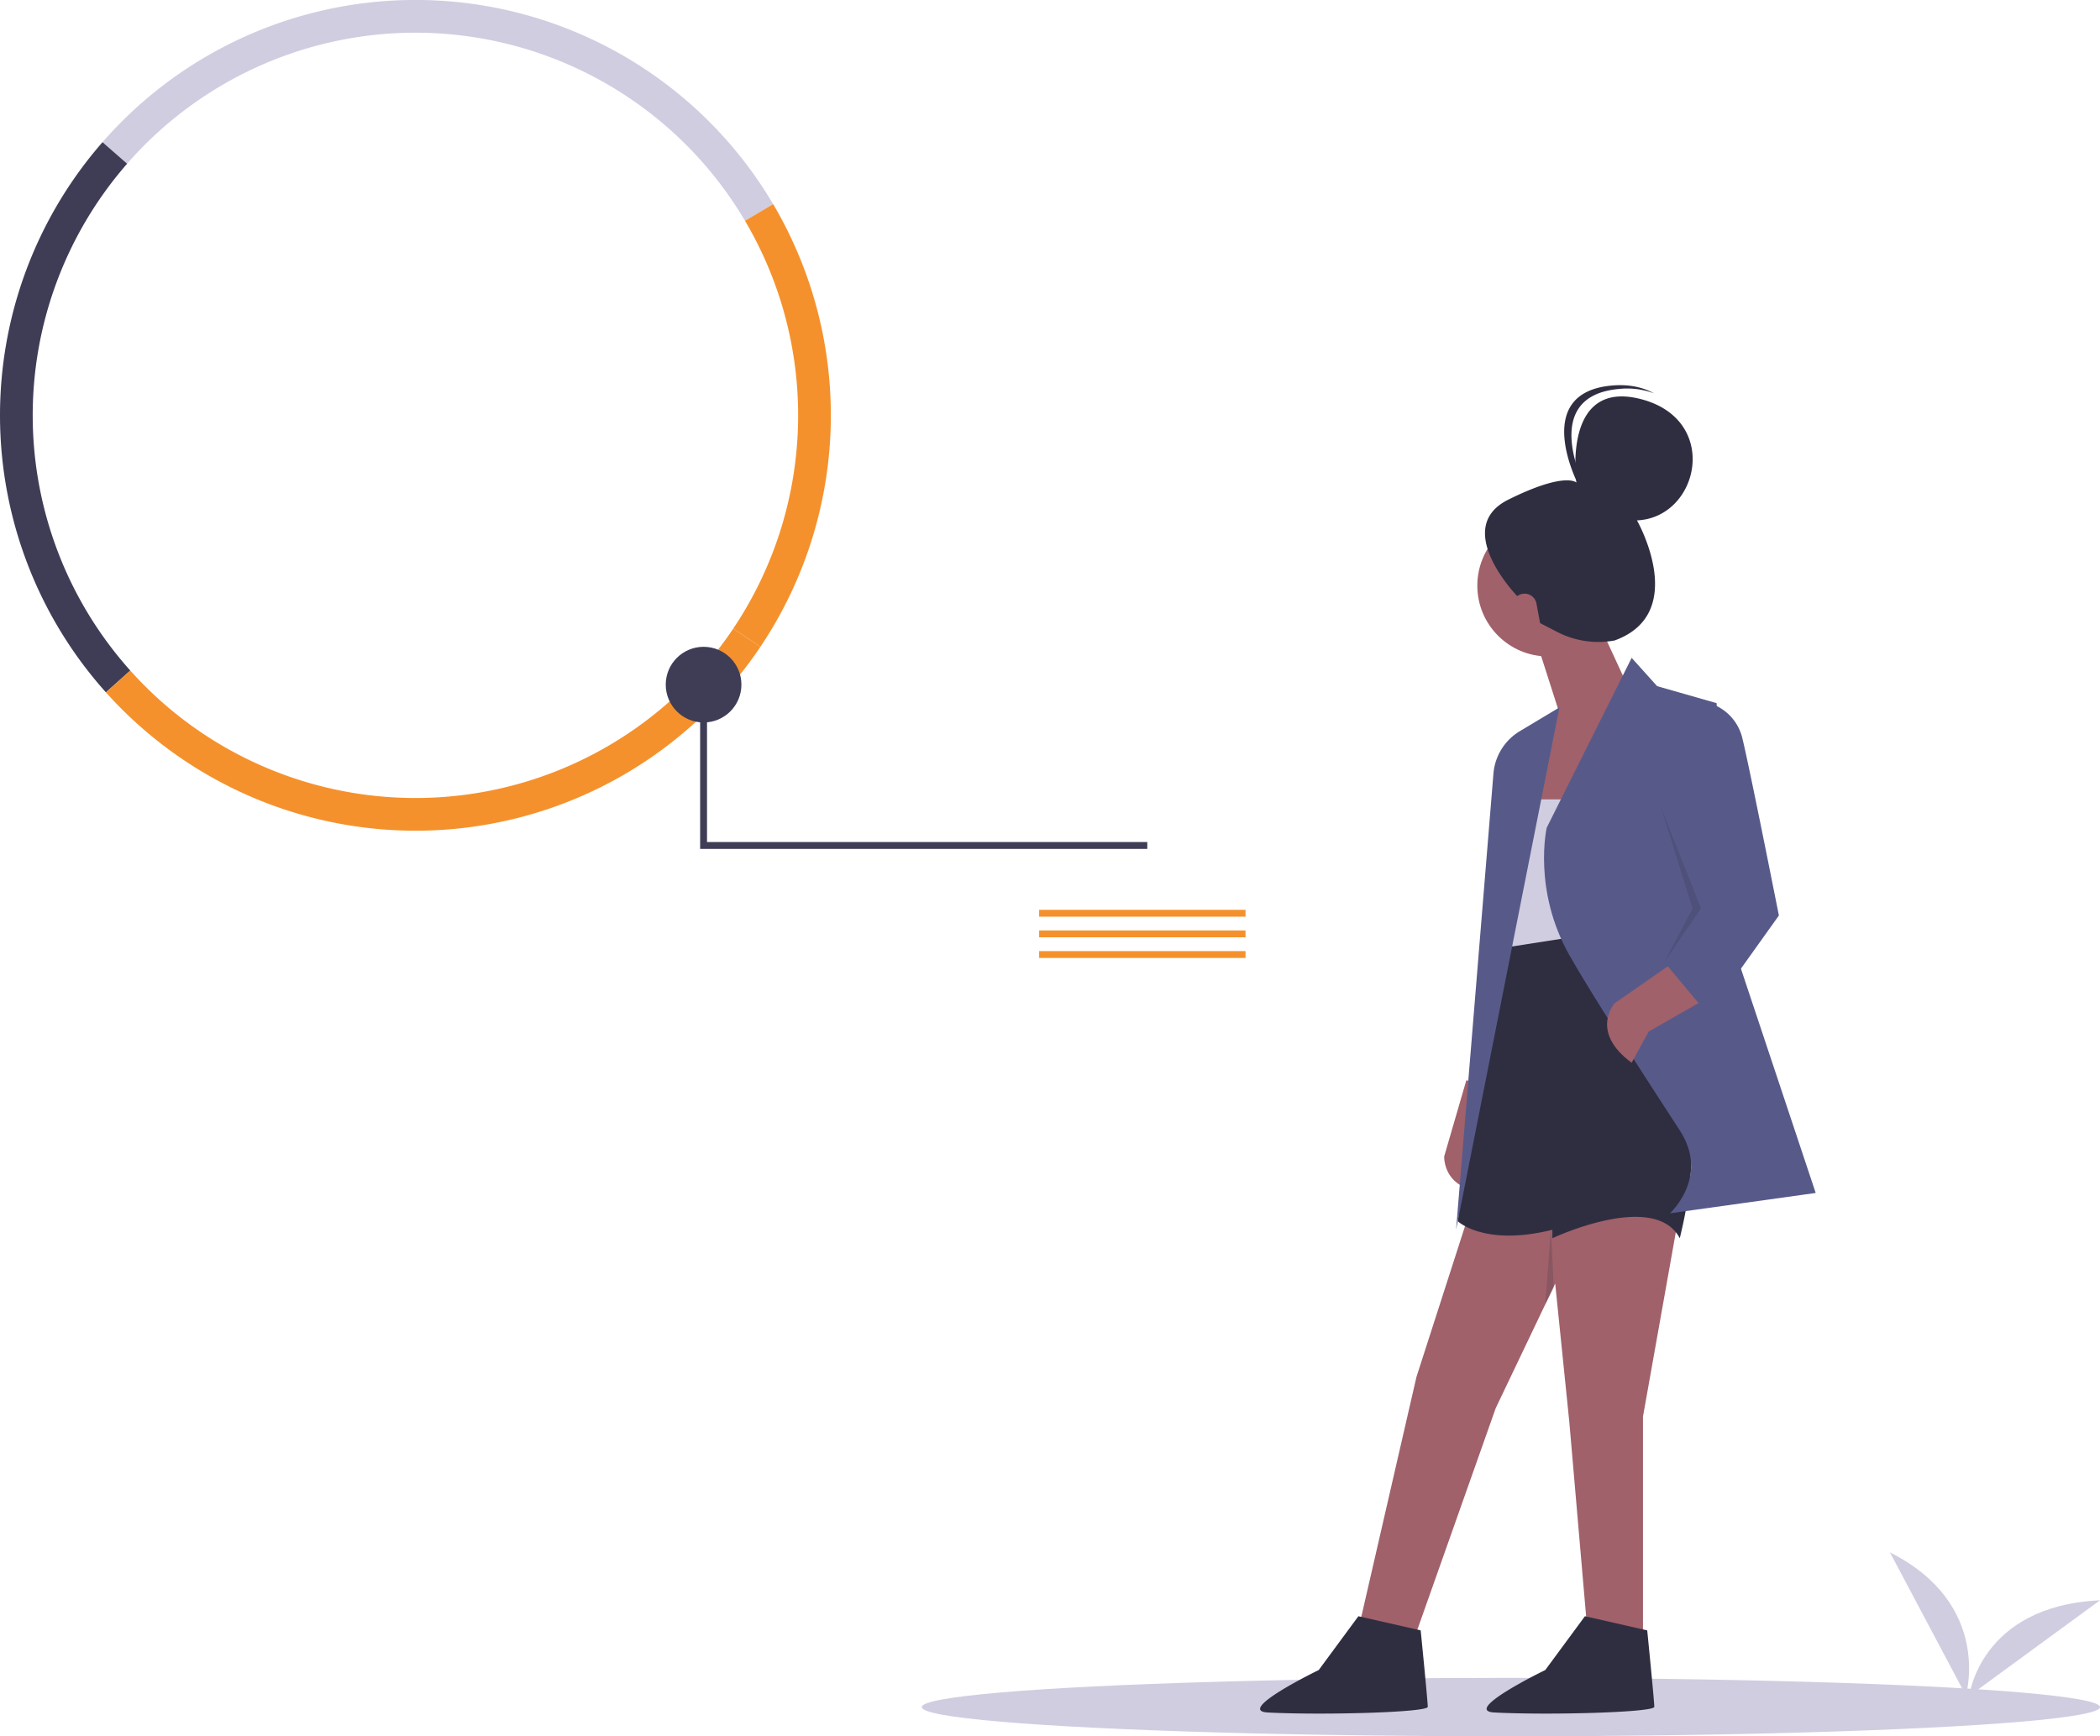<?xml version="1.0" encoding="UTF-8"?> <svg xmlns="http://www.w3.org/2000/svg" data-name="Layer 1" width="790.443" height="653.661"><ellipse cx="568.694" cy="642.656" rx="221.749" ry="11.005" fill="#d0cde1"></ellipse><path d="M280.416 83.108a144.062 144.062 0 00-232.56-21.483l-9.271-8.102A156.35 156.35 0 01291.01 76.837z" fill="#d0cde1"></path><path d="M286.218 243.5L276 236.63a144.133 144.133 0 004.416-153.522l10.595-6.271a156.447 156.447 0 01-4.793 166.663z" fill="#f5912c"></path><path d="M39.868 260.653a156.341 156.341 0 01-1.283-207.13l9.271 8.102a144.03 144.03 0 001.182 190.813z" fill="#3f3d56"></path><path d="M156.366 312.731a156.605 156.605 0 01-116.498-52.078l9.17-8.215A144.057 144.057 0 00276 236.63l10.218 6.87a156.262 156.262 0 01-129.852 69.231z" fill="#f5912c"></path><path fill="#3f3d56" d="M431.844 319.583H263.532v-73.799h2.59v71.209h165.722v2.59z"></path><circle cx="264.827" cy="257.742" r="14.242" fill="#3f3d56"></circle><path fill="#f5912c" d="M391.132 342.509h77.683v2.589h-77.683zM391.132 350.278h77.683v2.589h-77.683zM391.132 358.046h77.683v2.589h-77.683z"></path><path d="M551.934 406.666l-8.337 28.676s-.757 14.32 19.047 13.382l-2.4-13.138 9.361-24.02zM577.917 240.193l8.527 26.646-12.791 23.449v26.647h17.054l23.449-55.425-12.79-27.713-23.449 6.396z" fill="#a0616a"></path><path fill="#d0cde1" d="M593.905 300.947h-23.449l-2.132 30.91-3.198 36.239 38.372-9.592-9.593-57.557z"></path><path fill="#a0616a" d="M553.402 455.497l-20.251 62.886-21.318 92.73 20.252 6.396 30.91-87.401 22.383-46.898 5.329 52.227 7.461 86.335 20.252 3.198v-91.665l13.856-77.808h-78.874z"></path><path d="M620.018 613.778l-23.449-5.33-14.922 20.252s-31.598 15.335-19.185 15.988c20.251 1.066 60.221 0 60.221-2.131s-2.665-28.779-2.665-28.779zM534.75 613.778l-23.45-5.33-14.922 20.252s-31.598 15.335-19.185 15.988c20.251 1.066 60.221 0 60.221-2.131s-2.665-28.779-2.665-28.779zM609.893 349.977l-47.964 7.46-13.2 102.324s10.002 9.592 35.583 3.197v3.198s38.371-18.12 47.964 0l.657-2.846a153.47 153.47 0 00-6.365-90.663c-5.184-13.177-11.08-23.47-16.675-22.67z" fill="#2f2e41"></path><circle cx="582.713" cy="220.474" r="26.647" fill="#a0616a"></circle><path d="M614.156 247.654l-31.976 63.952s-5.329 23.449 8.527 47.963c7.84 13.87 26.683 43.157 41.569 65.977 11.425 17.513-3.716 31.217-3.716 31.217l54.877-7.66-33.041-99.126-4.264-85.27-22.383-6.395z" fill="#575a89"></path><path d="M632.276 360.635L607.76 377.69s-9.593 10.659 6.395 22.383l6.395-11.724 22.384-12.79z" fill="#a0616a"></path><path d="M548.073 462.958l38.904-196.652-14.919 8.951a20.586 20.586 0 00-9.926 15.973z" fill="#575a89"></path><path fill="#2f2e41" opacity=".2" d="M583.779 462.425l1.066 22.384-3.198 6.395 2.132-28.779z"></path><path d="M632.276 265.773h13.856a18.19 18.19 0 019.593 11.725c2.132 8.527 9.593 45.832 9.593 45.832l4.263 21.317-26.646 37.306-15.988-19.186 13.856-20.251-20.252-50.096s-3.197-21.317 11.725-26.647z" fill="#575a89"></path><path fill="#2f2e41" opacity=".2" d="M625.077 303.614l15.193 38.369-13.856 20.251 10.658-20.251-11.995-38.369z"></path><ellipse cx="593.905" cy="225.803" rx="2.665" ry="4.263" fill="#a0616a"></ellipse><path d="M607.767 241.107a33.672 33.672 0 01-21.62-3.2l-6.453-3.337-1.364-7.348a4.562 4.562 0 00-7.236-2.806s-24.898-25.592-3.385-36.302 25.662-6.445 25.662-6.445-5.61-39.246 24.386-31.388 21.722 44.647-1.599 45.621c0 0 19.914 34.912-8.39 45.205z" fill="#2f2e41"></path><path d="M597.06 184.246s-18.63-34.995 12.25-37.813a28.792 28.792 0 0113.245 1.643c-4.177-2.317-9.492-3.514-15.975-2.923-30.88 2.819-12.25 37.814-12.25 37.814z" fill="#2f2e41"></path><path d="M739.956 638.262s10.2-34.317-28.587-53.855z" fill="#d0cde1"></path><path d="M741.227 638.445s4.043-33.869 49.216-35.992z" fill="#d0cde1"></path></svg> 